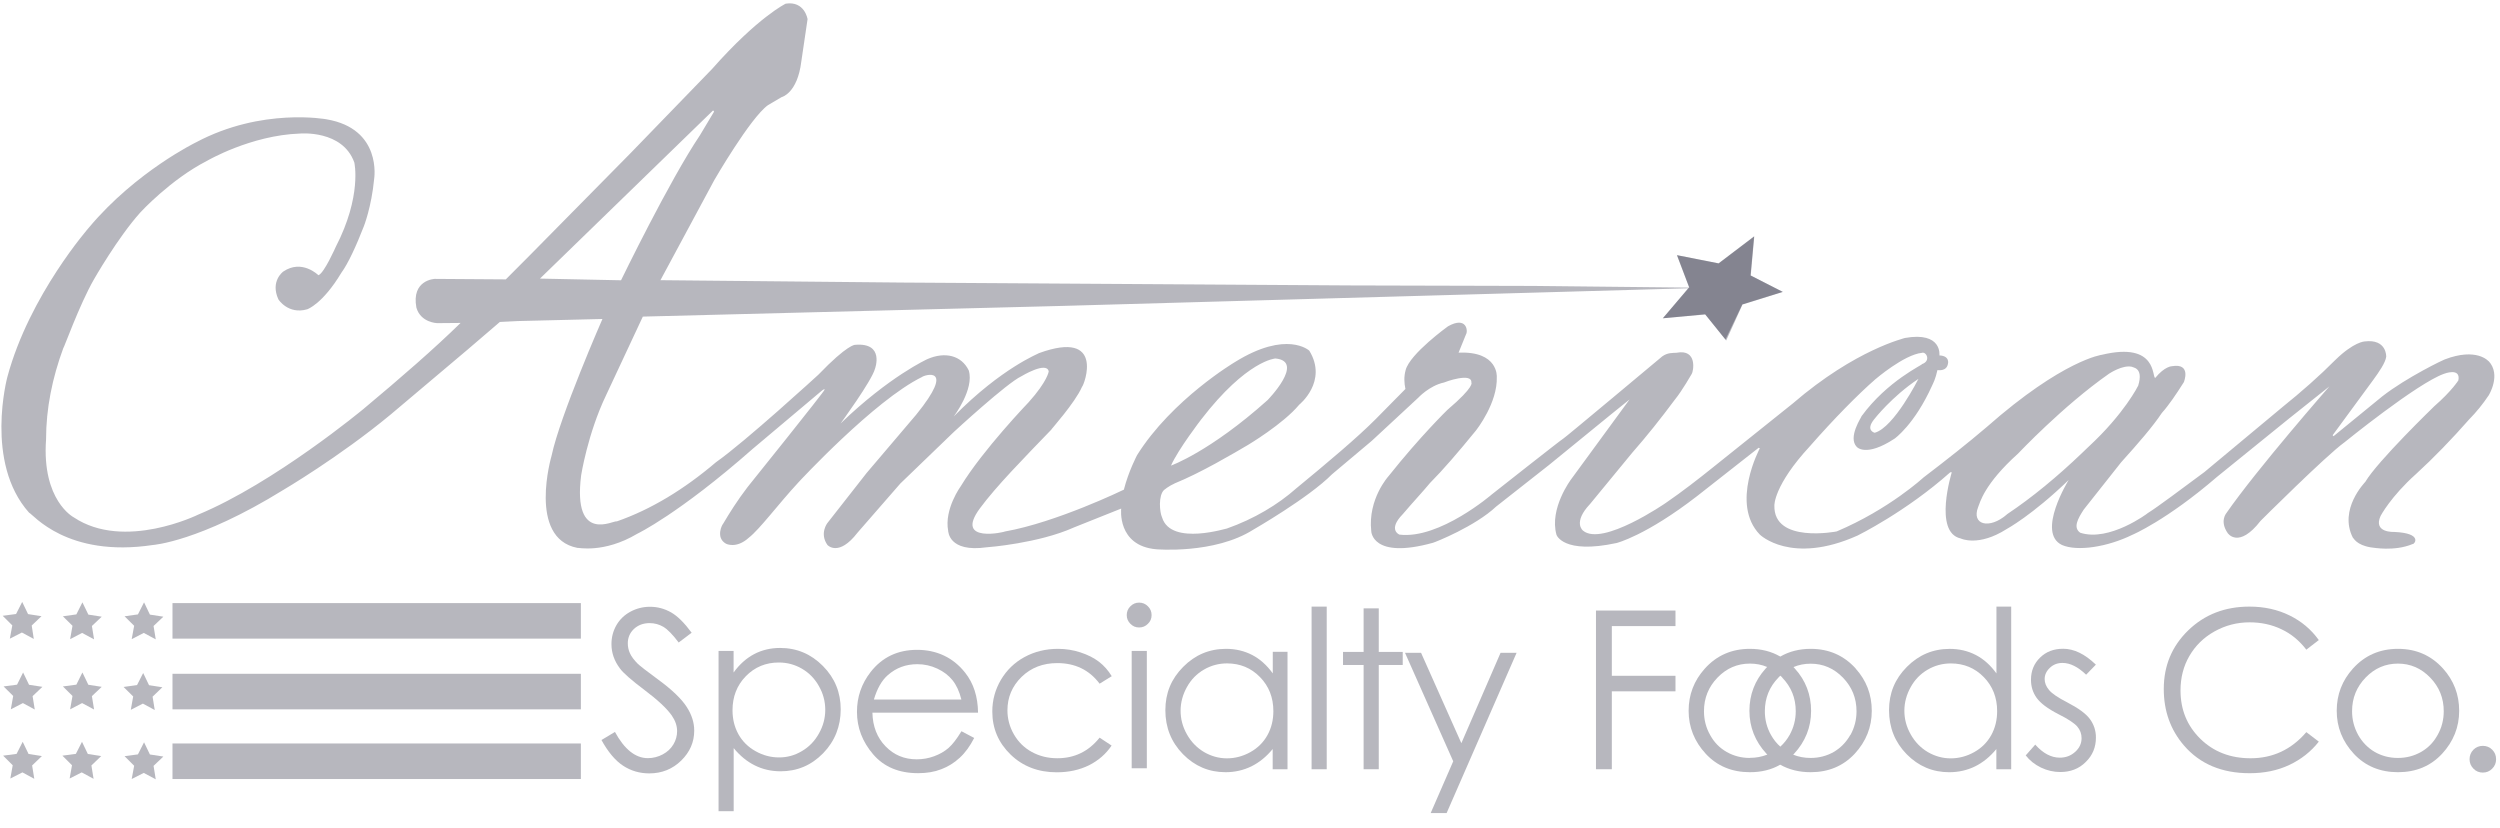 <svg xmlns="http://www.w3.org/2000/svg" width="151" height="50" viewBox="0 0 151 50" fill="none"><path d="M36.328 44.698L37.142 44.208C37.715 45.26 38.379 45.792 39.127 45.792C39.45 45.792 39.749 45.714 40.03 45.565C40.311 45.416 40.526 45.212 40.675 44.961C40.825 44.71 40.897 44.441 40.897 44.16C40.897 43.837 40.789 43.526 40.574 43.215C40.275 42.79 39.725 42.276 38.929 41.678C38.128 41.074 37.632 40.638 37.44 40.369C37.1 39.914 36.932 39.43 36.932 38.904C36.932 38.485 37.034 38.108 37.231 37.762C37.428 37.421 37.709 37.146 38.074 36.948C38.439 36.751 38.834 36.649 39.258 36.649C39.713 36.649 40.131 36.763 40.526 36.984C40.92 37.206 41.333 37.618 41.776 38.216L40.992 38.808C40.633 38.33 40.323 38.013 40.071 37.863C39.82 37.714 39.539 37.636 39.24 37.636C38.852 37.636 38.541 37.756 38.289 37.989C38.044 38.222 37.919 38.515 37.919 38.856C37.919 39.065 37.961 39.269 38.05 39.46C38.14 39.657 38.295 39.866 38.529 40.1C38.654 40.219 39.067 40.542 39.767 41.056C40.598 41.666 41.166 42.216 41.471 42.689C41.782 43.167 41.931 43.645 41.931 44.13C41.931 44.824 41.668 45.427 41.142 45.942C40.616 46.456 39.97 46.713 39.216 46.713C38.636 46.713 38.104 46.558 37.632 46.247C37.159 45.936 36.723 45.416 36.322 44.686L36.328 44.698Z" fill="#0E1027" fill-opacity="0.3"></path><path d="M43.395 39.315H44.309V40.619C44.668 40.122 45.087 39.752 45.553 39.507C46.02 39.261 46.546 39.136 47.12 39.136C48.124 39.136 48.985 39.501 49.703 40.224C50.42 40.947 50.779 41.821 50.779 42.843C50.779 43.866 50.426 44.769 49.715 45.498C49.003 46.227 48.148 46.586 47.15 46.586C46.588 46.586 46.067 46.467 45.595 46.233C45.123 46 44.692 45.648 44.315 45.187V48.996H43.401V39.315H43.395ZM47.042 40.015C46.253 40.015 45.589 40.29 45.051 40.84C44.513 41.39 44.244 42.078 44.244 42.897C44.244 43.435 44.363 43.919 44.602 44.35C44.842 44.78 45.188 45.121 45.637 45.372C46.085 45.624 46.558 45.749 47.054 45.749C47.55 45.749 48.005 45.624 48.435 45.366C48.866 45.115 49.213 44.757 49.464 44.302C49.721 43.848 49.846 43.369 49.846 42.873C49.846 42.377 49.721 41.892 49.464 41.444C49.213 40.995 48.872 40.643 48.441 40.392C48.011 40.14 47.544 40.015 47.036 40.015H47.042Z" fill="#0E1027" fill-opacity="0.3"></path><path d="M58.069 44.165L58.841 44.572C58.589 45.068 58.296 45.469 57.968 45.768C57.639 46.073 57.268 46.306 56.855 46.461C56.443 46.623 55.976 46.7 55.456 46.7C54.302 46.7 53.393 46.324 52.741 45.564C52.09 44.805 51.761 43.95 51.761 42.993C51.761 42.096 52.036 41.295 52.586 40.589C53.285 39.693 54.224 39.25 55.396 39.25C56.568 39.25 57.567 39.71 58.29 40.625C58.805 41.271 59.062 42.078 59.074 43.047H52.694C52.712 43.872 52.975 44.548 53.483 45.074C53.991 45.6 54.619 45.863 55.366 45.863C55.725 45.863 56.078 45.804 56.419 45.678C56.76 45.553 57.053 45.385 57.292 45.176C57.531 44.967 57.788 44.632 58.069 44.171V44.165ZM58.069 42.258C57.95 41.773 57.77 41.385 57.537 41.092C57.304 40.799 56.999 40.566 56.616 40.386C56.233 40.207 55.833 40.117 55.408 40.117C54.715 40.117 54.117 40.338 53.614 40.787C53.25 41.11 52.975 41.6 52.783 42.252H58.069V42.258Z" fill="#0E1027" fill-opacity="0.3"></path><path d="M67.14 40.847L66.416 41.295C65.794 40.464 64.939 40.051 63.857 40.051C62.996 40.051 62.279 40.327 61.705 40.883C61.136 41.439 60.849 42.114 60.849 42.904C60.849 43.418 60.981 43.908 61.244 44.363C61.507 44.817 61.866 45.17 62.326 45.421C62.787 45.672 63.295 45.798 63.863 45.798C64.904 45.798 65.753 45.385 66.416 44.554L67.14 45.032C66.799 45.541 66.345 45.935 65.777 46.222C65.203 46.503 64.557 46.647 63.827 46.647C62.709 46.647 61.776 46.288 61.041 45.577C60.305 44.865 59.935 43.998 59.935 42.975C59.935 42.288 60.108 41.654 60.455 41.062C60.802 40.476 61.274 40.016 61.878 39.687C62.482 39.358 63.158 39.19 63.905 39.19C64.371 39.19 64.826 39.262 65.262 39.406C65.699 39.549 66.07 39.735 66.375 39.968C66.68 40.201 66.937 40.494 67.152 40.847H67.14Z" fill="#0E1027" fill-opacity="0.3"></path><path d="M68.802 36.398C69.011 36.398 69.185 36.47 69.334 36.62C69.484 36.769 69.556 36.943 69.556 37.152C69.556 37.361 69.484 37.535 69.334 37.678C69.185 37.828 69.011 37.899 68.802 37.899C68.593 37.899 68.425 37.828 68.276 37.678C68.126 37.529 68.055 37.355 68.055 37.152C68.055 36.949 68.126 36.763 68.276 36.62C68.425 36.47 68.599 36.398 68.802 36.398ZM68.354 39.316H69.269V46.402H68.354V39.316Z" fill="#0E1027" fill-opacity="0.3"></path><path d="M77.766 39.376V46.462H76.87V45.242C76.487 45.708 76.056 46.055 75.584 46.288C75.106 46.521 74.585 46.641 74.023 46.641C73.019 46.641 72.164 46.276 71.452 45.553C70.74 44.823 70.388 43.938 70.388 42.898C70.388 41.857 70.746 41.002 71.464 40.279C72.182 39.555 73.043 39.19 74.053 39.19C74.633 39.19 75.159 39.316 75.632 39.561C76.104 39.806 76.517 40.177 76.876 40.673V39.37H77.772L77.766 39.376ZM74.119 40.069C73.611 40.069 73.144 40.195 72.714 40.446C72.283 40.697 71.942 41.044 71.691 41.498C71.44 41.947 71.308 42.425 71.308 42.928C71.308 43.43 71.434 43.902 71.691 44.357C71.948 44.811 72.289 45.164 72.72 45.421C73.15 45.672 73.617 45.804 74.107 45.804C74.597 45.804 75.076 45.678 75.524 45.427C75.973 45.176 76.313 44.835 76.553 44.405C76.792 43.974 76.911 43.49 76.911 42.952C76.911 42.132 76.642 41.445 76.104 40.895C75.566 40.344 74.902 40.069 74.107 40.069H74.119Z" fill="#0E1027" fill-opacity="0.3"></path><path d="M79.219 36.639H80.134V46.463H79.219V36.639Z" fill="#0E1027" fill-opacity="0.3"></path><path d="M82.362 36.745H83.277V39.376H84.724V40.165H83.277V46.462H82.362V40.165H81.118V39.376H82.362V36.745Z" fill="#0E1027" fill-opacity="0.3"></path><path d="M84.869 39.43H85.832L88.266 44.889L90.634 39.43H91.602L87.375 49.111H86.412L87.775 45.983L84.863 39.43H84.869Z" fill="#0E1027" fill-opacity="0.3"></path><path d="M96.397 36.877H101.199V37.816H97.354V40.818H101.199V41.756H97.354V46.462H96.397V36.877Z" fill="#0E1027" fill-opacity="0.3"></path><path d="M112.081 40.374C111.363 39.585 110.46 39.19 109.366 39.19C108.678 39.19 108.068 39.346 107.53 39.657C106.992 39.346 106.382 39.19 105.695 39.19C104.6 39.19 103.691 39.585 102.974 40.38C102.322 41.104 101.993 41.953 101.993 42.934C101.993 43.914 102.34 44.787 103.028 45.529C103.715 46.27 104.606 46.641 105.695 46.641C106.388 46.641 106.998 46.492 107.524 46.187C108.056 46.486 108.666 46.641 109.36 46.641C110.442 46.641 111.327 46.27 112.021 45.529C112.709 44.787 113.055 43.92 113.055 42.934C113.055 41.947 112.726 41.092 112.075 40.374H112.081ZM107.644 40.925C108.188 41.487 108.463 42.162 108.463 42.958C108.463 43.472 108.337 43.95 108.092 44.393C107.937 44.668 107.751 44.901 107.53 45.098C107.309 44.901 107.124 44.668 106.968 44.393C106.717 43.95 106.597 43.472 106.597 42.958C106.597 42.162 106.872 41.487 107.417 40.925C107.452 40.883 107.494 40.847 107.536 40.811C107.578 40.847 107.614 40.883 107.656 40.925H107.644ZM105.689 45.78C105.18 45.78 104.72 45.66 104.295 45.421C103.871 45.182 103.536 44.841 103.291 44.393C103.04 43.95 102.92 43.472 102.92 42.958C102.92 42.162 103.195 41.487 103.739 40.925C104.283 40.362 104.935 40.081 105.695 40.081C106.065 40.081 106.412 40.147 106.735 40.285C106.705 40.315 106.675 40.344 106.645 40.38C105.993 41.104 105.665 41.953 105.665 42.934C105.665 43.914 106.011 44.787 106.699 45.529C106.711 45.547 106.729 45.559 106.747 45.577C106.418 45.708 106.065 45.774 105.695 45.774L105.689 45.78ZM111.758 44.393C111.507 44.835 111.172 45.176 110.753 45.421C110.329 45.66 109.868 45.78 109.36 45.78C108.983 45.78 108.636 45.714 108.308 45.583C108.326 45.565 108.337 45.553 108.355 45.535C109.043 44.793 109.39 43.926 109.39 42.94C109.39 41.953 109.061 41.098 108.409 40.38C108.379 40.35 108.349 40.321 108.326 40.291C108.648 40.153 108.995 40.087 109.366 40.087C110.119 40.087 110.771 40.368 111.315 40.931C111.859 41.493 112.134 42.168 112.134 42.964C112.134 43.478 112.009 43.956 111.764 44.399L111.758 44.393Z" fill="#0E1027" fill-opacity="0.3"></path><path d="M121.476 36.639V46.463H120.58V45.243C120.197 45.71 119.766 46.056 119.294 46.29C118.816 46.523 118.295 46.642 117.733 46.642C116.729 46.642 115.874 46.278 115.162 45.554C114.45 44.825 114.098 43.94 114.098 42.899C114.098 41.859 114.456 41.004 115.174 40.28C115.892 39.557 116.753 39.192 117.763 39.192C118.343 39.192 118.869 39.318 119.342 39.563C119.814 39.808 120.227 40.179 120.585 40.675V36.639H121.482H121.476ZM117.835 40.071C117.327 40.071 116.86 40.197 116.43 40.448C115.999 40.699 115.658 41.046 115.407 41.5C115.156 41.949 115.024 42.427 115.024 42.929C115.024 43.431 115.15 43.904 115.407 44.358C115.664 44.813 116.005 45.166 116.436 45.423C116.866 45.674 117.333 45.805 117.823 45.805C118.313 45.805 118.792 45.68 119.24 45.429C119.689 45.178 120.029 44.837 120.269 44.406C120.508 43.976 120.627 43.491 120.627 42.953C120.627 42.134 120.358 41.446 119.82 40.896C119.282 40.346 118.618 40.071 117.823 40.071H117.835Z" fill="#0E1027" fill-opacity="0.3"></path><path d="M126.588 40.148L126.002 40.752C125.512 40.28 125.039 40.041 124.573 40.041C124.274 40.041 124.023 40.136 123.814 40.334C123.604 40.531 123.497 40.758 123.497 41.015C123.497 41.248 123.586 41.464 123.76 41.673C123.933 41.888 124.298 42.133 124.854 42.42C125.536 42.773 125.996 43.108 126.235 43.437C126.474 43.766 126.594 44.137 126.594 44.549C126.594 45.129 126.391 45.626 125.978 46.026C125.571 46.433 125.057 46.63 124.447 46.63C124.041 46.63 123.646 46.54 123.275 46.361C122.905 46.182 122.594 45.937 122.354 45.626L122.929 44.974C123.395 45.5 123.891 45.763 124.411 45.763C124.776 45.763 125.087 45.644 125.344 45.41C125.601 45.177 125.727 44.902 125.727 44.585C125.727 44.322 125.643 44.095 125.47 43.886C125.302 43.688 124.92 43.431 124.322 43.132C123.682 42.803 123.245 42.474 123.018 42.157C122.785 41.834 122.671 41.47 122.671 41.057C122.671 40.519 122.857 40.071 123.222 39.718C123.586 39.359 124.053 39.185 124.615 39.185C125.267 39.185 125.924 39.502 126.588 40.142V40.148Z" fill="#0E1027" fill-opacity="0.3"></path><path d="M140.056 38.66L139.303 39.24C138.884 38.696 138.388 38.283 137.802 38.008C137.216 37.727 136.576 37.589 135.877 37.589C135.111 37.589 134.406 37.775 133.754 38.139C133.102 38.504 132.6 39.001 132.241 39.617C131.882 40.232 131.703 40.932 131.703 41.703C131.703 42.869 132.104 43.844 132.905 44.627C133.706 45.411 134.717 45.799 135.936 45.799C137.276 45.799 138.4 45.273 139.303 44.221L140.056 44.795C139.578 45.405 138.98 45.871 138.268 46.206C137.557 46.541 136.756 46.702 135.877 46.702C134.202 46.702 132.875 46.146 131.912 45.028C131.099 44.083 130.692 42.947 130.692 41.614C130.692 40.209 131.183 39.031 132.169 38.074C133.156 37.117 134.388 36.639 135.865 36.639C136.762 36.639 137.569 36.818 138.286 37.171C139.01 37.524 139.596 38.02 140.056 38.66Z" fill="#0E1027" fill-opacity="0.3"></path><path d="M144.839 39.19C145.933 39.19 146.836 39.585 147.554 40.374C148.206 41.098 148.534 41.947 148.534 42.934C148.534 43.92 148.188 44.787 147.5 45.529C146.812 46.27 145.921 46.641 144.839 46.641C143.757 46.641 142.86 46.27 142.172 45.529C141.485 44.787 141.138 43.92 141.138 42.934C141.138 41.947 141.467 41.104 142.118 40.38C142.836 39.585 143.745 39.19 144.839 39.19ZM144.839 40.081C144.08 40.081 143.428 40.362 142.884 40.925C142.34 41.487 142.065 42.162 142.065 42.958C142.065 43.472 142.19 43.95 142.435 44.393C142.686 44.835 143.021 45.176 143.44 45.421C143.864 45.66 144.325 45.78 144.833 45.78C145.341 45.78 145.802 45.66 146.226 45.421C146.651 45.182 146.986 44.841 147.231 44.393C147.482 43.95 147.602 43.472 147.602 42.958C147.602 42.162 147.327 41.487 146.782 40.925C146.238 40.362 145.586 40.081 144.833 40.081H144.839Z" fill="#0E1027" fill-opacity="0.3"></path><path d="M149.962 45.05C150.184 45.05 150.375 45.127 150.53 45.283C150.686 45.438 150.764 45.63 150.764 45.857C150.764 46.084 150.686 46.27 150.53 46.425C150.375 46.587 150.184 46.664 149.962 46.664C149.741 46.664 149.55 46.587 149.394 46.425C149.239 46.264 149.161 46.078 149.161 45.857C149.161 45.636 149.239 45.438 149.394 45.283C149.55 45.127 149.741 45.05 149.962 45.05Z" fill="#0E1027" fill-opacity="0.3"></path><path d="M35.084 36.427H10.418V38.573H35.084V36.427Z" fill="#0E1027" fill-opacity="0.3"></path><path d="M35.084 40.697H10.418V42.844H35.084V40.697Z" fill="#0E1027" fill-opacity="0.3"></path><path d="M35.084 44.906H10.418V47.053H35.084V44.906Z" fill="#0E1027" fill-opacity="0.3"></path><path d="M0.594 38.575L0.743 37.774L0.163 37.194L0.97 37.086L1.341 36.356L1.694 37.092L2.507 37.218L1.915 37.78L2.041 38.593L1.323 38.204L0.594 38.575Z" fill="#0E1027" fill-opacity="0.3"></path><path d="M4.235 38.605L4.379 37.798L3.799 37.224L4.612 37.11L4.977 36.381L5.336 37.122L6.143 37.248L5.551 37.81L5.682 38.617L4.959 38.228L4.235 38.605Z" fill="#0E1027" fill-opacity="0.3"></path><path d="M7.954 38.605L8.103 37.798L7.523 37.224L8.331 37.11L8.701 36.381L9.054 37.122L9.867 37.248L9.275 37.81L9.407 38.617L8.683 38.228L7.954 38.605Z" fill="#0E1027" fill-opacity="0.3"></path><path d="M0.653 42.843L0.797 42.035L0.217 41.461L1.03 41.354L1.395 40.618L1.754 41.36L2.561 41.485L1.969 42.047L2.1 42.855L1.383 42.466L0.653 42.843Z" fill="#0E1027" fill-opacity="0.3"></path><path d="M4.235 42.843L4.379 42.035L3.799 41.461L4.612 41.354L4.977 40.618L5.336 41.36L6.143 41.485L5.551 42.047L5.682 42.855L4.959 42.466L4.235 42.843Z" fill="#0E1027" fill-opacity="0.3"></path><path d="M7.9 42.874L8.044 42.067L7.464 41.492L8.277 41.379L8.648 40.649L9.001 41.385L9.808 41.511L9.216 42.078L9.347 42.886L8.63 42.497L7.9 42.874Z" fill="#0E1027" fill-opacity="0.3"></path><path d="M0.624 47.023L0.768 46.222L0.188 45.642L1.001 45.534L1.371 44.805L1.724 45.54L2.531 45.666L1.94 46.234L2.071 47.041L1.354 46.652L0.624 47.023Z" fill="#0E1027" fill-opacity="0.3"></path><path d="M4.205 47.023L4.349 46.222L3.769 45.642L4.582 45.534L4.953 44.805L5.305 45.54L6.113 45.666L5.521 46.234L5.652 47.041L4.935 46.652L4.205 47.023Z" fill="#0E1027" fill-opacity="0.3"></path><path d="M7.954 47.053L8.103 46.252L7.523 45.672L8.331 45.565L8.701 44.835L9.054 45.57L9.867 45.696L9.275 46.258L9.407 47.071L8.683 46.683L7.954 47.053Z" fill="#0E1027" fill-opacity="0.3"></path><path d="M150.31 21.82C150.31 21.82 149.598 20.965 147.655 21.712C147.643 21.7 145.365 22.789 143.894 23.937L140.946 26.346L140.892 26.287L143.35 22.938C143.684 22.478 144.085 21.904 144.127 21.545C144.127 21.545 144.175 20.451 142.811 20.624C142.811 20.624 142.166 20.654 141.053 21.742C140.103 22.699 139.032 23.644 137.866 24.582L133.148 28.511C131.791 29.516 130.32 30.622 129.716 30.998C129.734 30.998 127.39 32.751 125.644 32.176C125.202 31.866 125.501 31.327 125.859 30.777L128.12 27.919C129.118 26.813 130.045 25.748 130.577 24.941C130.996 24.475 131.444 23.811 131.905 23.082C131.905 23.082 132.383 21.916 131.187 22.119C131.187 22.119 130.751 22.119 130.177 22.825C129.967 22.825 130.332 20.624 126.971 21.425C126.971 21.425 124.628 21.712 119.987 25.802C118.863 26.759 117.578 27.776 116.172 28.846C116.172 28.846 114.103 30.759 110.934 32.099C110.934 32.099 107.113 32.846 107.173 30.532C107.173 30.532 107.119 29.33 109.32 26.95C110.767 25.3 112.22 23.823 113.272 22.908C113.272 22.908 115.006 21.419 116.083 21.312C116.34 21.216 116.651 21.796 116.089 21.993C116.137 22.035 114.002 22.998 112.441 25.133C112.441 25.186 111.592 26.418 112.148 26.992C112.148 26.992 112.686 27.644 114.438 26.49C114.438 26.49 115.634 25.647 116.693 23.303C116.77 23.129 116.896 22.914 117.022 22.352C117.022 22.352 117.566 22.46 117.655 21.981C117.655 21.981 117.799 21.497 117.141 21.467C117.141 21.467 117.326 20.008 115.048 20.415C115.084 20.427 112.118 21.067 108.273 24.379L103.514 28.188C102.575 28.942 101.624 29.683 100.614 30.377C100.614 30.377 96.781 33.026 95.615 32.051C95.615 32.051 94.975 31.567 96.039 30.442L98.587 27.345C99.46 26.352 100.321 25.27 101.17 24.128C101.588 23.62 102.18 22.585 102.18 22.585C102.282 22.442 102.545 21.061 101.265 21.306C101.026 21.324 100.733 21.288 100.398 21.527C100.398 21.527 94.425 26.526 94.425 26.49C94.425 26.454 90.12 29.851 90.12 29.851C90.12 29.851 86.95 32.589 84.523 32.29C84.523 32.29 83.805 32.003 84.72 31.064C85.33 30.347 86.005 29.623 86.37 29.175C87.13 28.415 88.098 27.291 89.121 26.035C89.211 25.928 90.46 24.319 90.406 22.765C90.406 22.765 90.514 21.198 88.098 21.3L88.547 20.194C88.678 19.996 88.589 19.075 87.459 19.709C87.459 19.709 85.15 21.371 84.899 22.358C84.792 22.753 84.81 23.129 84.887 23.494L83.082 25.324C81.975 26.436 80.205 27.925 78.286 29.504C77.204 30.466 75.751 31.345 74.082 31.931C74.244 31.854 70.734 33.02 70.19 31.256C70.034 30.921 69.962 29.934 70.303 29.599C70.303 29.599 70.584 29.36 70.973 29.187C72.51 28.565 74.531 27.375 75.38 26.873C75.38 26.873 77.503 25.611 78.471 24.445C78.471 24.445 80.223 23.046 79.081 21.18C79.081 21.18 77.73 19.918 74.591 21.868C74.591 21.868 70.787 24.122 68.677 27.494C68.677 27.494 68.162 28.469 67.882 29.575C67.882 29.575 63.809 31.555 60.682 32.105C60.772 32.117 57.597 32.864 59.181 30.712C60.174 29.366 61.794 27.722 63.492 25.958C63.469 25.952 64.928 24.337 65.352 23.369C65.496 23.231 66.757 19.871 62.751 21.33C62.769 21.348 60.527 22.191 57.609 25.151C57.609 25.151 58.864 23.5 58.511 22.37C58.069 21.461 57.076 21.228 56.018 21.688C56.018 21.688 53.728 22.723 50.768 25.581C50.768 25.581 52.651 23.01 52.849 22.274C52.849 22.274 53.447 20.678 51.653 20.827C51.653 20.827 51.216 20.773 49.428 22.633C49.428 22.633 44.998 26.693 43.252 27.913C41.314 29.563 39.311 30.777 37.248 31.495C37.117 31.387 34.569 32.912 35.102 28.702C35.102 28.702 35.496 26.197 36.602 23.883L38.827 19.123L64.168 18.477L101.965 17.413L100.44 19.225L102.999 18.992L104.261 20.57L105.248 18.394L107.687 17.634L105.744 16.642L105.959 14.28L103.807 15.912L101.295 15.416L102.037 17.371L92.613 17.27L81.503 17.24L54.445 17.066L39.891 16.923L43.144 10.877C43.144 10.877 45.309 7.128 46.385 6.351L47.21 5.866C47.21 5.866 48.167 5.645 48.4 3.708L48.777 1.155C48.777 1.155 48.603 0.042 47.455 0.222C47.455 0.222 45.769 1.041 43.013 4.162L38.091 9.245L32.046 15.374L30.551 16.875L26.258 16.845C26.258 16.845 24.835 16.899 25.151 18.585C25.415 19.494 26.407 19.518 26.407 19.518L27.818 19.506C26.276 21.019 24.231 22.801 21.953 24.702C21.953 24.702 16.577 29.169 11.973 31.082C11.973 31.082 7.5 33.289 4.45 31.244C4.45 31.244 2.519 30.239 2.782 26.544C2.782 24.672 3.159 22.825 3.828 21.013C3.84 21.084 4.791 18.418 5.67 16.881C5.67 16.881 7.117 14.339 8.486 12.821C8.486 12.821 10.304 10.841 12.499 9.717C12.499 9.717 15.148 8.169 18.114 8.067C18.114 8.067 20.697 7.828 21.402 9.819C21.402 9.819 21.869 11.84 20.278 14.914C20.278 14.914 19.579 16.504 19.232 16.624C19.232 16.624 18.245 15.631 17.109 16.402C17.109 16.402 16.308 16.977 16.816 18.083C16.816 18.083 17.402 19.015 18.556 18.681C18.556 18.681 19.477 18.376 20.619 16.474C21.038 15.9 21.522 14.836 21.976 13.67C21.976 13.67 22.437 12.51 22.598 10.812C22.598 10.812 23.101 7.78 19.722 7.206C19.722 7.206 15.829 6.476 11.847 8.593C11.847 8.593 8.217 10.357 5.395 13.718C5.419 13.694 1.777 17.808 0.444 22.771C0.444 22.771 -0.949 27.937 1.754 30.963C1.993 31.058 4.044 33.701 9.234 32.918C9.234 32.918 12.038 32.727 17.091 29.605C17.091 29.605 20.476 27.62 23.597 25.037L28.231 21.126L30.192 19.446L31.281 19.392L36.387 19.267C36.387 19.267 33.822 25.121 33.314 27.53C33.314 27.53 31.855 32.499 34.868 33.091C34.868 33.062 36.453 33.45 38.486 32.242C38.486 32.242 40.997 31.046 45.47 27.106L49.632 23.602C49.632 23.602 49.787 23.464 49.811 23.53C49.835 23.596 45.153 29.42 45.153 29.42C44.537 30.227 44.089 30.939 43.664 31.656C43.64 31.65 43.192 32.469 43.85 32.84C43.85 32.84 44.465 33.169 45.225 32.481C45.901 31.955 47.007 30.448 48.233 29.127C48.233 29.127 52.813 24.176 55.689 22.771C55.803 22.657 57.788 22.029 55.336 25.049L52.347 28.565L49.967 31.602C49.967 31.602 49.488 32.23 49.979 32.918C49.979 32.918 50.648 33.665 51.797 32.17L54.38 29.205L57.62 26.083C57.62 26.083 60.814 23.135 61.687 22.729C61.687 22.729 63.223 21.796 63.343 22.436C63.343 22.436 63.271 23.022 62.135 24.29C62.135 24.29 59.361 27.178 58.039 29.354C58.039 29.354 57.023 30.741 57.268 32.057C57.28 32.081 57.28 33.384 59.6 33.056C59.636 33.056 62.727 32.822 64.874 31.854L67.72 30.718C67.72 30.718 67.457 32.96 69.825 33.175C69.825 33.175 73.341 33.486 75.691 31.997C75.691 31.997 79.045 30.072 80.457 28.643L82.854 26.628L85.659 24.026C85.659 24.026 86.328 23.297 87.213 23.105C87.261 23.076 88.918 22.472 88.87 23.105C88.87 23.105 89.115 23.315 87.417 24.762C87.417 24.762 85.778 26.358 83.871 28.756C83.871 28.756 82.609 30.137 82.824 32.081C82.824 32.081 82.854 33.809 86.544 32.786C86.687 32.751 89.103 31.788 90.365 30.598L93.558 28.087L97.319 25.019L98.425 24.128L94.897 28.948C94.897 28.948 93.564 30.712 94.012 32.302C94.012 32.302 94.407 33.498 97.642 32.798C97.642 32.798 99.412 32.362 102.521 29.952L106.222 27.046L106.294 27.076C106.294 27.076 104.494 30.43 106.294 32.29C106.294 32.29 108.184 34.144 112.19 32.35C112.19 32.35 115.108 30.921 117.799 28.523H117.889C117.889 28.523 116.758 32.159 118.427 32.523C118.427 32.523 119.485 33.05 121.201 31.955C121.201 31.955 122.726 31.136 124.95 28.989C124.95 28.989 122.977 32.17 124.544 32.918C125.465 33.319 127.282 33.044 128.795 32.302C128.795 32.302 130.864 31.429 133.914 28.798L138.255 25.282L140.695 23.339C140.695 23.339 136.306 28.344 134.464 31.005C134.464 31.005 134.057 31.489 134.554 32.2C134.554 32.2 135.205 33.181 136.545 31.453C136.545 31.453 140.497 27.512 141.598 26.723C141.598 26.723 145.987 23.159 147.613 22.579C147.613 22.579 148.641 22.173 148.486 22.974C148.486 22.974 148.091 23.614 147.033 24.535C147.033 24.535 143.607 27.847 142.865 29.103C142.835 29.145 141.245 30.765 142.112 32.475C142.166 32.499 142.315 32.918 143.2 33.062C143.344 33.073 144.611 33.325 145.729 32.858C145.825 32.888 146.381 32.206 144.611 32.129C144.611 32.129 143.32 32.2 143.786 31.166C143.786 31.166 144.39 30.006 145.927 28.631C147.015 27.638 148.091 26.52 149.15 25.318C149.574 24.887 149.963 24.409 150.322 23.871C150.322 23.871 151.081 22.645 150.322 21.82H150.31ZM113.242 26.143C113.242 26.143 112.644 26.012 113.201 25.324C113.201 25.324 114.259 23.955 115.873 22.884C115.873 22.884 114.408 25.802 113.242 26.137V26.143ZM72.546 25.342C75.314 21.748 77.036 21.652 77.036 21.652C78.854 21.826 76.558 24.17 76.558 24.17C73.072 27.291 70.728 28.122 70.728 28.122C71.164 27.136 72.546 25.342 72.546 25.342ZM32.614 16.827L43.072 6.668L43.132 6.739L42.277 8.169C40.435 10.901 37.511 16.929 37.511 16.929L32.614 16.827ZM121.219 31.07C120.161 31.991 119.061 31.704 119.479 30.628C119.593 30.365 119.826 29.253 121.895 27.393C121.895 27.393 124.598 24.523 127.384 22.573C127.426 22.549 128.209 22.023 128.777 22.155C128.771 22.203 129.495 22.161 129.148 23.291C129.148 23.291 128.323 24.977 126.14 26.992L125.728 27.387C124.269 28.78 122.768 30.03 121.219 31.064V31.07Z" fill="#0E1027" fill-opacity="0.3"></path><path d="M101.283 15.409L102.024 17.364L100.428 19.224L102.987 18.984L104.219 20.503L105.235 18.386L107.675 17.627L105.732 16.634L105.947 14.273L103.8 15.905L101.283 15.409Z" fill="#0E1027" fill-opacity="0.3"></path></svg>